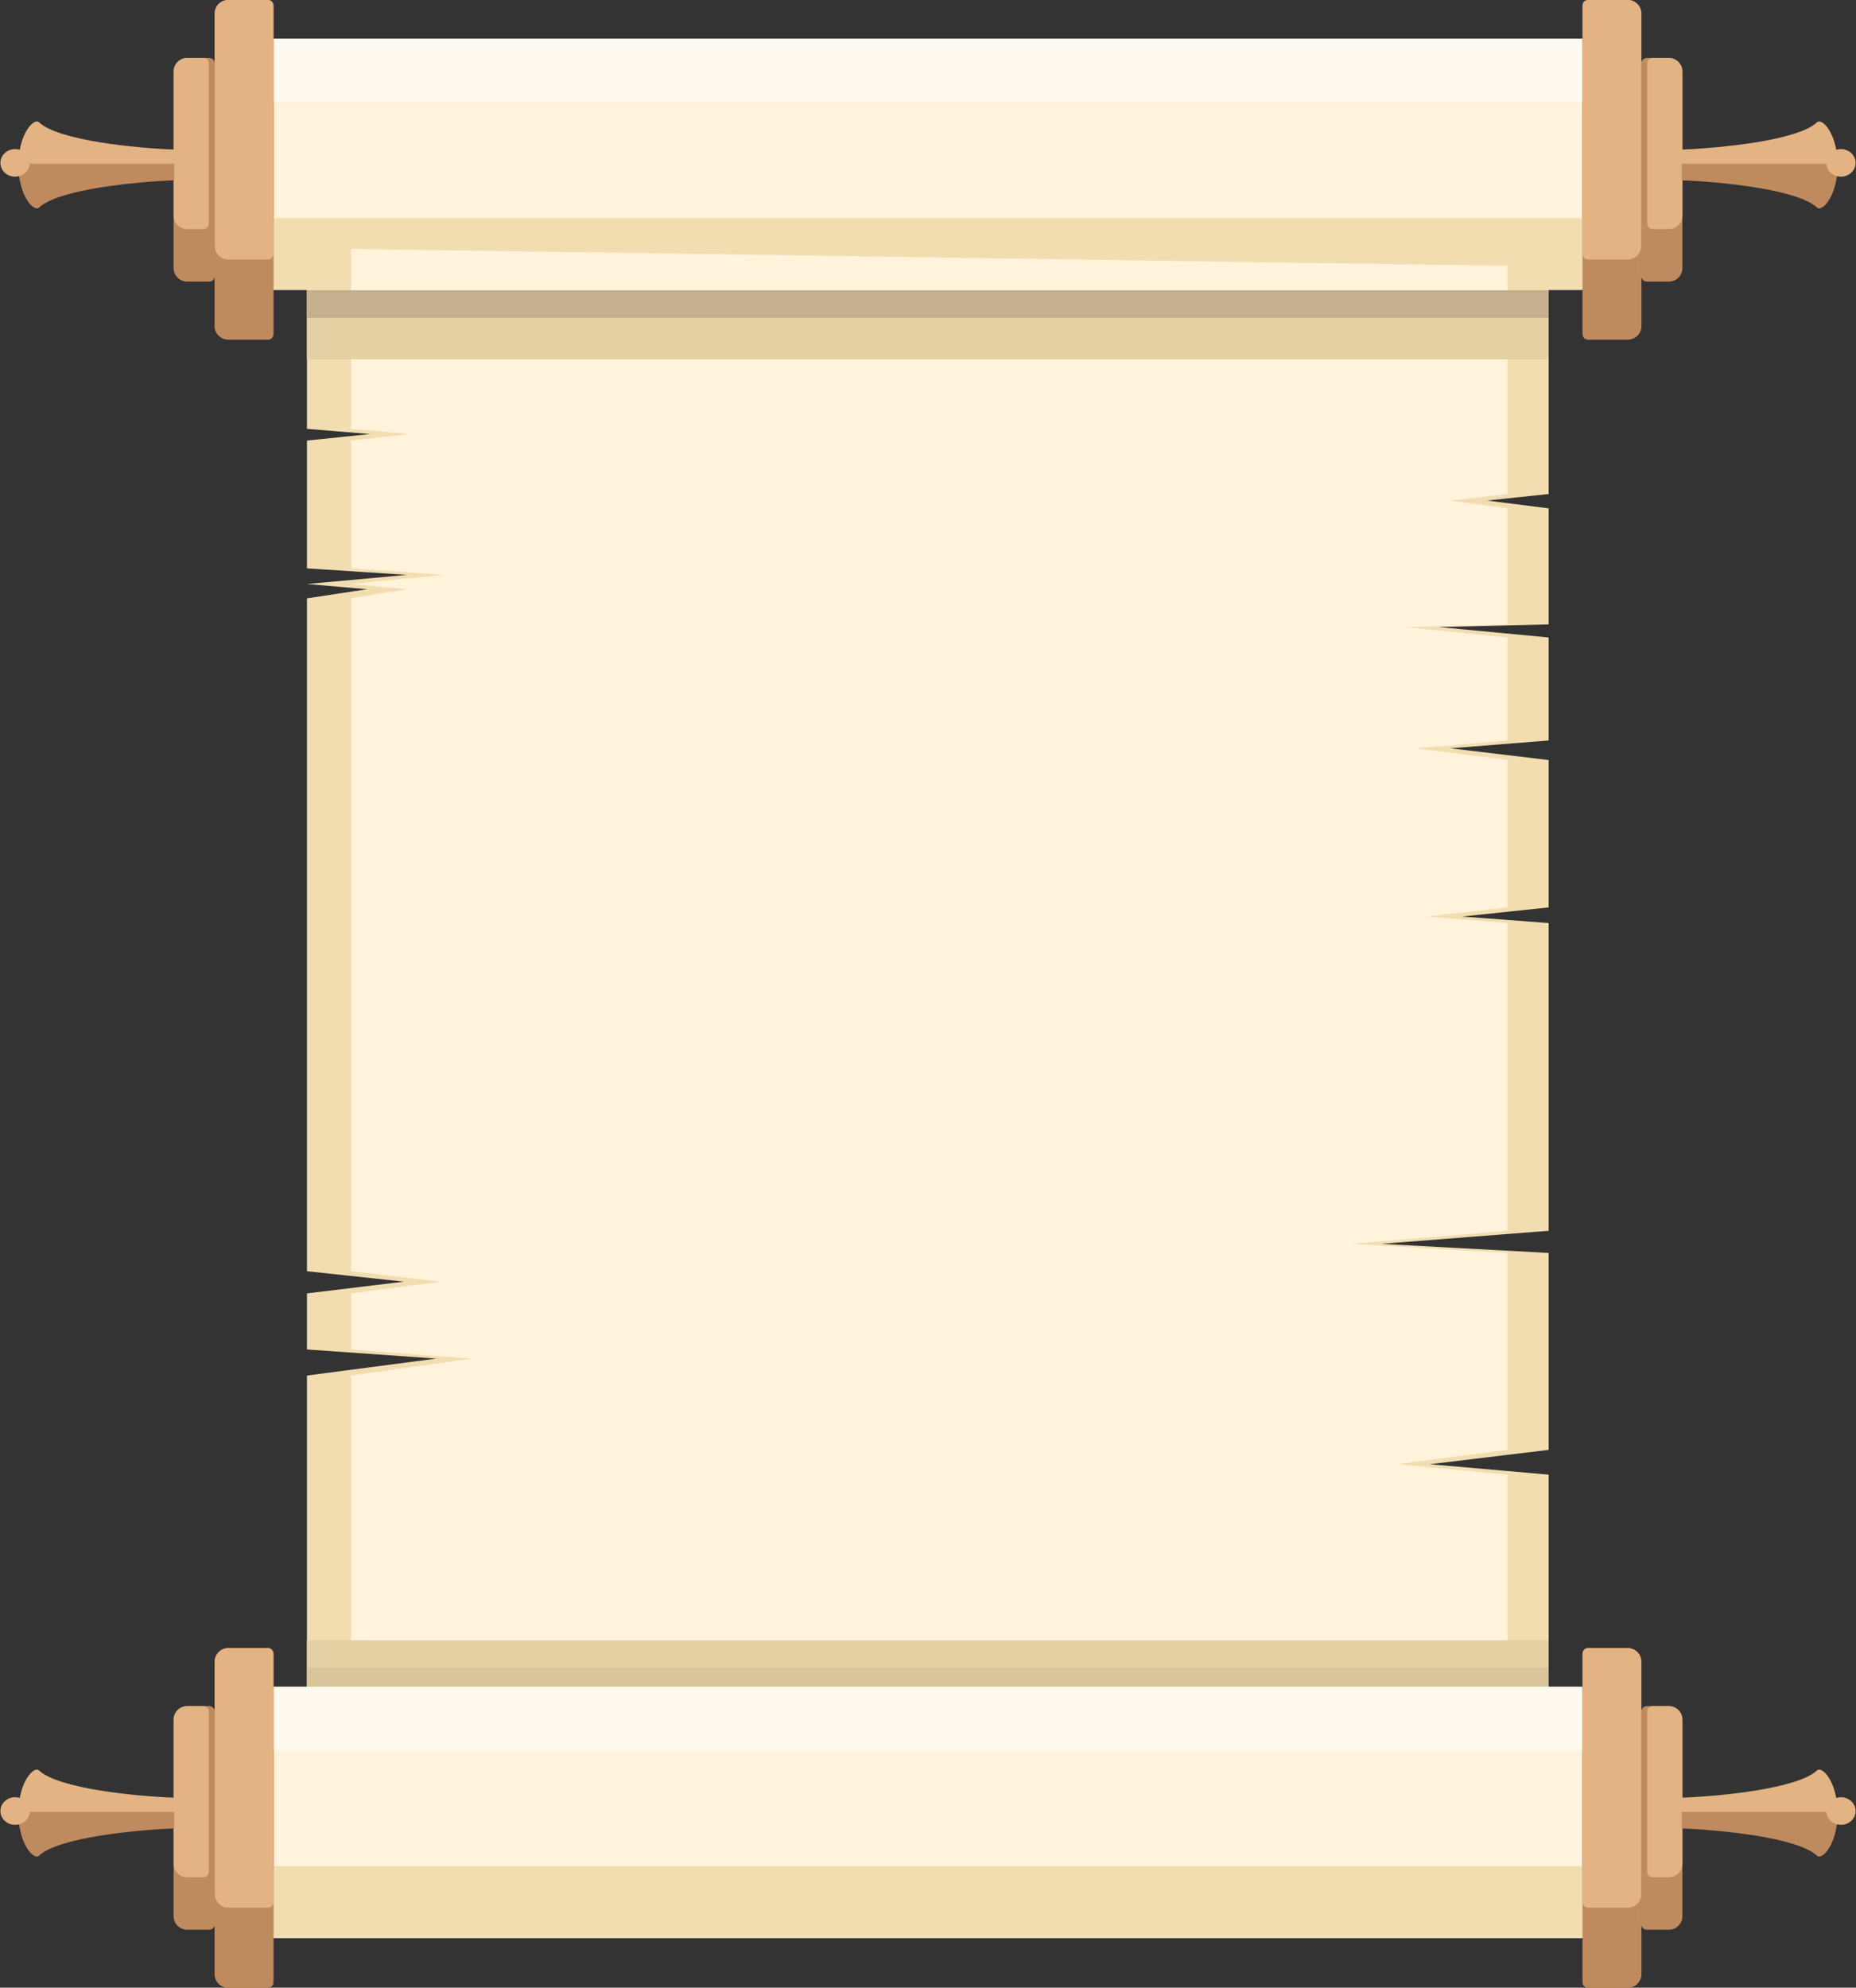 <svg width="2732" height="2925" viewBox="0 0 2732 2925" fill="none" xmlns="http://www.w3.org/2000/svg">
<rect x="0" y="0" width="2732" height="2925" fill="#333333" stroke="none"/>
<rect x="402.454" y="56.875" width="1927.13" height="369.687" fill="#FFF3DB"/>
<rect x="402.454" y="56.875" width="1927.13" height="93.438" fill="#FFF9EF"/>
<rect x="402.454" y="320.938" width="1927.13" height="105.625" fill="#F2DDB1"/>
<path d="M316.035 20C316.035 8.954 324.989 0 336.035 0H394.454C398.872 0 402.454 3.582 402.454 8V491.687C402.454 496.106 398.872 499.687 394.454 499.687H336.035C324.989 499.687 316.035 490.733 316.035 479.687V20Z" fill="#C08A5F"/>
<path d="M316.035 20C316.035 8.954 324.989 0 336.035 0H394.454C398.872 0 402.454 3.582 402.454 8V491.687C402.454 496.106 398.872 499.687 394.454 499.687H336.035C324.989 499.687 316.035 490.733 316.035 479.687V20Z" fill="#C08A5F"/>
<path d="M316.035 20C316.035 8.954 324.989 0 336.035 0H394.454C398.872 0 402.454 3.582 402.454 8V373.875C402.454 378.293 398.872 381.875 394.454 381.875H336.035C324.989 381.875 316.035 372.921 316.035 361.875V20Z" fill="#E3B383"/>
<path d="M255.542 105.312C255.542 94.267 264.497 85.312 275.542 85.312H308.035C312.453 85.312 316.035 88.894 316.035 93.312V406.375C316.035 410.793 312.453 414.375 308.035 414.375H275.542C264.497 414.375 255.542 405.421 255.542 394.375V105.312Z" fill="#C08A5F"/>
<path d="M255.542 105.312C255.542 94.267 264.497 85.312 275.542 85.312H299.393C303.812 85.312 307.393 88.894 307.393 93.312V329.187C307.393 333.606 303.812 337.187 299.393 337.187H275.542C264.497 337.187 255.542 328.233 255.542 317.187V105.312Z" fill="#E3B383"/>
<path d="M56.88 179.443C84.969 207.068 201.633 218.037 256.455 220.068V244.443H29.162C29.162 244.443 23.248 250.943 29.162 220.068C35.075 189.193 50.556 175.38 56.88 179.443Z" fill="#E3B383"/>
<path d="M56.88 305.952C84.969 278.327 201.633 267.358 256.455 265.327V240.952H29.162C29.162 240.952 23.248 234.452 29.162 265.327C35.075 296.202 50.556 310.015 56.88 305.952Z" fill="#C08A5F"/>
<ellipse cx="22.212" cy="239.687" rx="21.605" ry="20.312" fill="#E3B383"/>
<path d="M2416 20C2416 8.954 2407.05 0 2396 0H2337.59C2333.17 0 2329.59 3.582 2329.59 8V491.687C2329.59 496.106 2333.17 499.687 2337.59 499.687H2396C2407.05 499.687 2416 490.733 2416 479.687V20Z" fill="#C08A5F"/>
<path d="M2416 20C2416 8.954 2407.05 0 2396 0H2337.59C2333.17 0 2329.59 3.582 2329.59 8V491.687C2329.59 496.106 2333.17 499.687 2337.59 499.687H2396C2407.05 499.687 2416 490.733 2416 479.687V20Z" fill="#C08A5F"/>
<path d="M2416 20C2416 8.954 2407.05 0 2396 0H2337.59C2333.17 0 2329.59 3.582 2329.59 8V373.875C2329.59 378.293 2333.17 381.875 2337.59 381.875H2396C2407.05 381.875 2416 372.921 2416 361.875V20Z" fill="#E3B383"/>
<path d="M2476.5 105.312C2476.5 94.267 2467.54 85.312 2456.5 85.312H2424C2419.59 85.312 2416 88.894 2416 93.312V406.375C2416 410.793 2419.59 414.375 2424 414.375H2456.5C2467.54 414.375 2476.5 405.421 2476.5 394.375V105.312Z" fill="#C08A5F"/>
<path d="M2476.5 105.312C2476.5 94.267 2467.54 85.312 2456.5 85.312H2432.65C2428.23 85.312 2424.65 88.894 2424.65 93.312V329.187C2424.65 333.606 2428.23 337.187 2432.65 337.187H2456.5C2467.54 337.187 2476.5 328.233 2476.5 317.187V105.312Z" fill="#E3B383"/>
<path d="M2675.16 179.443C2647.07 207.068 2530.41 218.037 2475.58 220.068V244.443H2702.88C2702.88 244.443 2708.79 250.943 2702.88 220.068C2696.96 189.193 2681.48 175.38 2675.16 179.443Z" fill="#E3B383"/>
<path d="M2675.16 305.952C2647.07 278.327 2530.41 267.358 2475.58 265.327V240.952H2702.88C2702.88 240.952 2708.79 234.452 2702.88 265.327C2696.96 296.202 2681.48 310.015 2675.16 305.952Z" fill="#C08A5F"/>
<ellipse cx="21.605" cy="20.312" rx="21.605" ry="20.312" transform="matrix(-1 0 0 1 2731.43 219.375)" fill="#E3B383"/>
<path d="M451.841 631.039V404.608V366.229L2279.59 391.175V726.985L2188.85 736.58L2279.59 748.093V918.877L2117.56 922.714L2279.59 938.066V1089.66L2134.84 1101.17L2279.59 1118.44V1335.28L2152.12 1348.71L2279.59 1358.31V1488.79V1811.17L2033.3 1830.36L2279.59 1843.79V2133.55L2104.59 2154.66L2279.59 2170.01V2482.79H451.841V2024.17L641.962 1999.23L451.841 1985.79V1903.28L594.432 1886.01L451.841 1870.66V1720.98V1596.25V1580V1567.47V1016.74V880.498L540.42 867.066L451.841 859.39L598.752 845.958L451.841 836.363V648.31L544.741 638.715L451.841 631.039Z" fill="#F2DDB1"/>
<path d="M516.655 631.039V404.608V366.229L2219.1 391.175V726.985L2134.58 736.58L2219.1 748.093V918.877L2068.17 922.714L2219.1 938.066V1089.66L2084.27 1101.17L2219.1 1118.44V1335.28L2100.37 1348.71L2219.1 1358.31V1488.79V1811.17L1989.69 1830.36L2219.1 1843.79V2133.55L2056.1 2154.66L2219.1 2170.01V2482.79H516.655V2024.17L693.741 1999.23L516.655 1985.79V1903.28L649.47 1886.01L516.655 1870.66V1720.98V1596.25V1579V1567.47V1016.74V880.498L599.161 867.066L516.655 859.39L653.494 845.958L516.655 836.363V648.31L603.186 638.715L516.655 631.039Z" fill="#FFF3DB"/>
<rect x="451.841" y="2413.73" width="1827.75" height="69.062" fill="#E5D0A4"/>
<rect x="451.841" y="2454.35" width="1827.75" height="28.438" fill="#D8C59C"/>
<rect x="451.841" y="427.167" width="1827.75" height="101.562" fill="#E5D0A4"/>
<rect x="451.841" y="427.167" width="1827.75" height="40.625" fill="#C4AF8E"/>
<rect x="402.454" y="2482.19" width="1927.13" height="369.687" fill="#FFF3DB"/>
<rect x="402.454" y="2482.19" width="1927.13" height="93.438" fill="#FFF9EF"/>
<rect x="402.454" y="2746.25" width="1927.13" height="105.625" fill="#F2DDB1"/>
<path d="M316.035 2445.31C316.035 2434.27 324.989 2425.31 336.035 2425.31H394.454C398.872 2425.31 402.454 2428.89 402.454 2433.31V2917C402.454 2921.42 398.872 2925 394.454 2925H336.035C324.989 2925 316.035 2916.05 316.035 2905V2445.31Z" fill="#C08A5F"/>
<path d="M316.035 2445.31C316.035 2434.27 324.989 2425.31 336.035 2425.31H394.454C398.872 2425.31 402.454 2428.89 402.454 2433.31V2917C402.454 2921.42 398.872 2925 394.454 2925H336.035C324.989 2925 316.035 2916.05 316.035 2905V2445.31Z" fill="#C08A5F"/>
<path d="M316.035 2445.31C316.035 2434.27 324.989 2425.31 336.035 2425.31H394.454C398.872 2425.31 402.454 2428.89 402.454 2433.31V2799.19C402.454 2803.61 398.872 2807.19 394.454 2807.19H336.035C324.989 2807.19 316.035 2798.23 316.035 2787.19V2445.31Z" fill="#E3B383"/>
<path d="M255.542 2530.63C255.542 2519.58 264.497 2510.63 275.542 2510.63H308.035C312.453 2510.63 316.035 2514.21 316.035 2518.63V2831.69C316.035 2836.11 312.453 2839.69 308.035 2839.69H275.542C264.497 2839.69 255.542 2830.73 255.542 2819.69V2530.63Z" fill="#C08A5F"/>
<path d="M255.542 2530.63C255.542 2519.58 264.497 2510.63 275.542 2510.63H299.393C303.812 2510.63 307.393 2514.21 307.393 2518.63V2754.5C307.393 2758.92 303.812 2762.5 299.393 2762.5H275.542C264.497 2762.5 255.542 2753.55 255.542 2742.5V2530.63Z" fill="#E3B383"/>
<path d="M56.88 2604.76C84.969 2632.38 201.633 2643.35 256.455 2645.38V2669.76H29.162C29.162 2669.76 23.248 2676.26 29.162 2645.38C35.075 2614.51 50.556 2600.69 56.88 2604.76Z" fill="#E3B383"/>
<path d="M56.88 2731.27C84.969 2703.64 201.633 2692.67 256.455 2690.64V2666.27H29.162C29.162 2666.27 23.248 2659.77 29.162 2690.64C35.075 2721.52 50.556 2735.33 56.88 2731.27Z" fill="#C08A5F"/>
<ellipse cx="22.212" cy="2665" rx="21.605" ry="20.312" fill="#E3B383"/>
<path d="M2416 2445.31C2416 2434.27 2407.05 2425.31 2396 2425.31H2337.59C2333.17 2425.31 2329.59 2428.89 2329.59 2433.31V2917C2329.59 2921.42 2333.17 2925 2337.59 2925H2396C2407.05 2925 2416 2916.05 2416 2905V2445.31Z" fill="#C08A5F"/>
<path d="M2416 2445.31C2416 2434.27 2407.05 2425.31 2396 2425.31H2337.59C2333.17 2425.31 2329.59 2428.89 2329.59 2433.31V2917C2329.59 2921.42 2333.17 2925 2337.59 2925H2396C2407.05 2925 2416 2916.05 2416 2905V2445.31Z" fill="#C08A5F"/>
<path d="M2416 2445.31C2416 2434.27 2407.05 2425.31 2396 2425.31H2337.59C2333.17 2425.31 2329.59 2428.89 2329.59 2433.31V2799.19C2329.59 2803.61 2333.17 2807.19 2337.59 2807.19H2396C2407.05 2807.19 2416 2798.23 2416 2787.19V2445.31Z" fill="#E3B383"/>
<path d="M2476.5 2530.63C2476.5 2519.58 2467.54 2510.63 2456.5 2510.63H2424C2419.59 2510.63 2416 2514.21 2416 2518.63V2831.69C2416 2836.11 2419.59 2839.69 2424 2839.69H2456.5C2467.54 2839.69 2476.5 2830.73 2476.5 2819.69V2530.63Z" fill="#C08A5F"/>
<path d="M2476.5 2530.63C2476.5 2519.58 2467.54 2510.63 2456.5 2510.63H2432.65C2428.23 2510.63 2424.65 2514.21 2424.65 2518.63V2754.5C2424.65 2758.92 2428.23 2762.5 2432.65 2762.5H2456.5C2467.54 2762.5 2476.5 2753.55 2476.5 2742.5V2530.63Z" fill="#E3B383"/>
<path d="M2675.16 2604.76C2647.07 2632.38 2530.41 2643.35 2475.58 2645.38V2669.76H2702.88C2702.88 2669.76 2708.79 2676.26 2702.88 2645.38C2696.96 2614.51 2681.48 2600.69 2675.16 2604.76Z" fill="#E3B383"/>
<path d="M2675.16 2731.27C2647.07 2703.64 2530.41 2692.67 2475.58 2690.64V2666.27H2702.88C2702.88 2666.27 2708.79 2659.77 2702.88 2690.64C2696.96 2721.52 2681.48 2735.33 2675.16 2731.27Z" fill="#C08A5F"/>
<ellipse cx="21.605" cy="20.312" rx="21.605" ry="20.312" transform="matrix(-1 0 0 1 2731.43 2644.69)" fill="#E3B383"/>
</svg>
